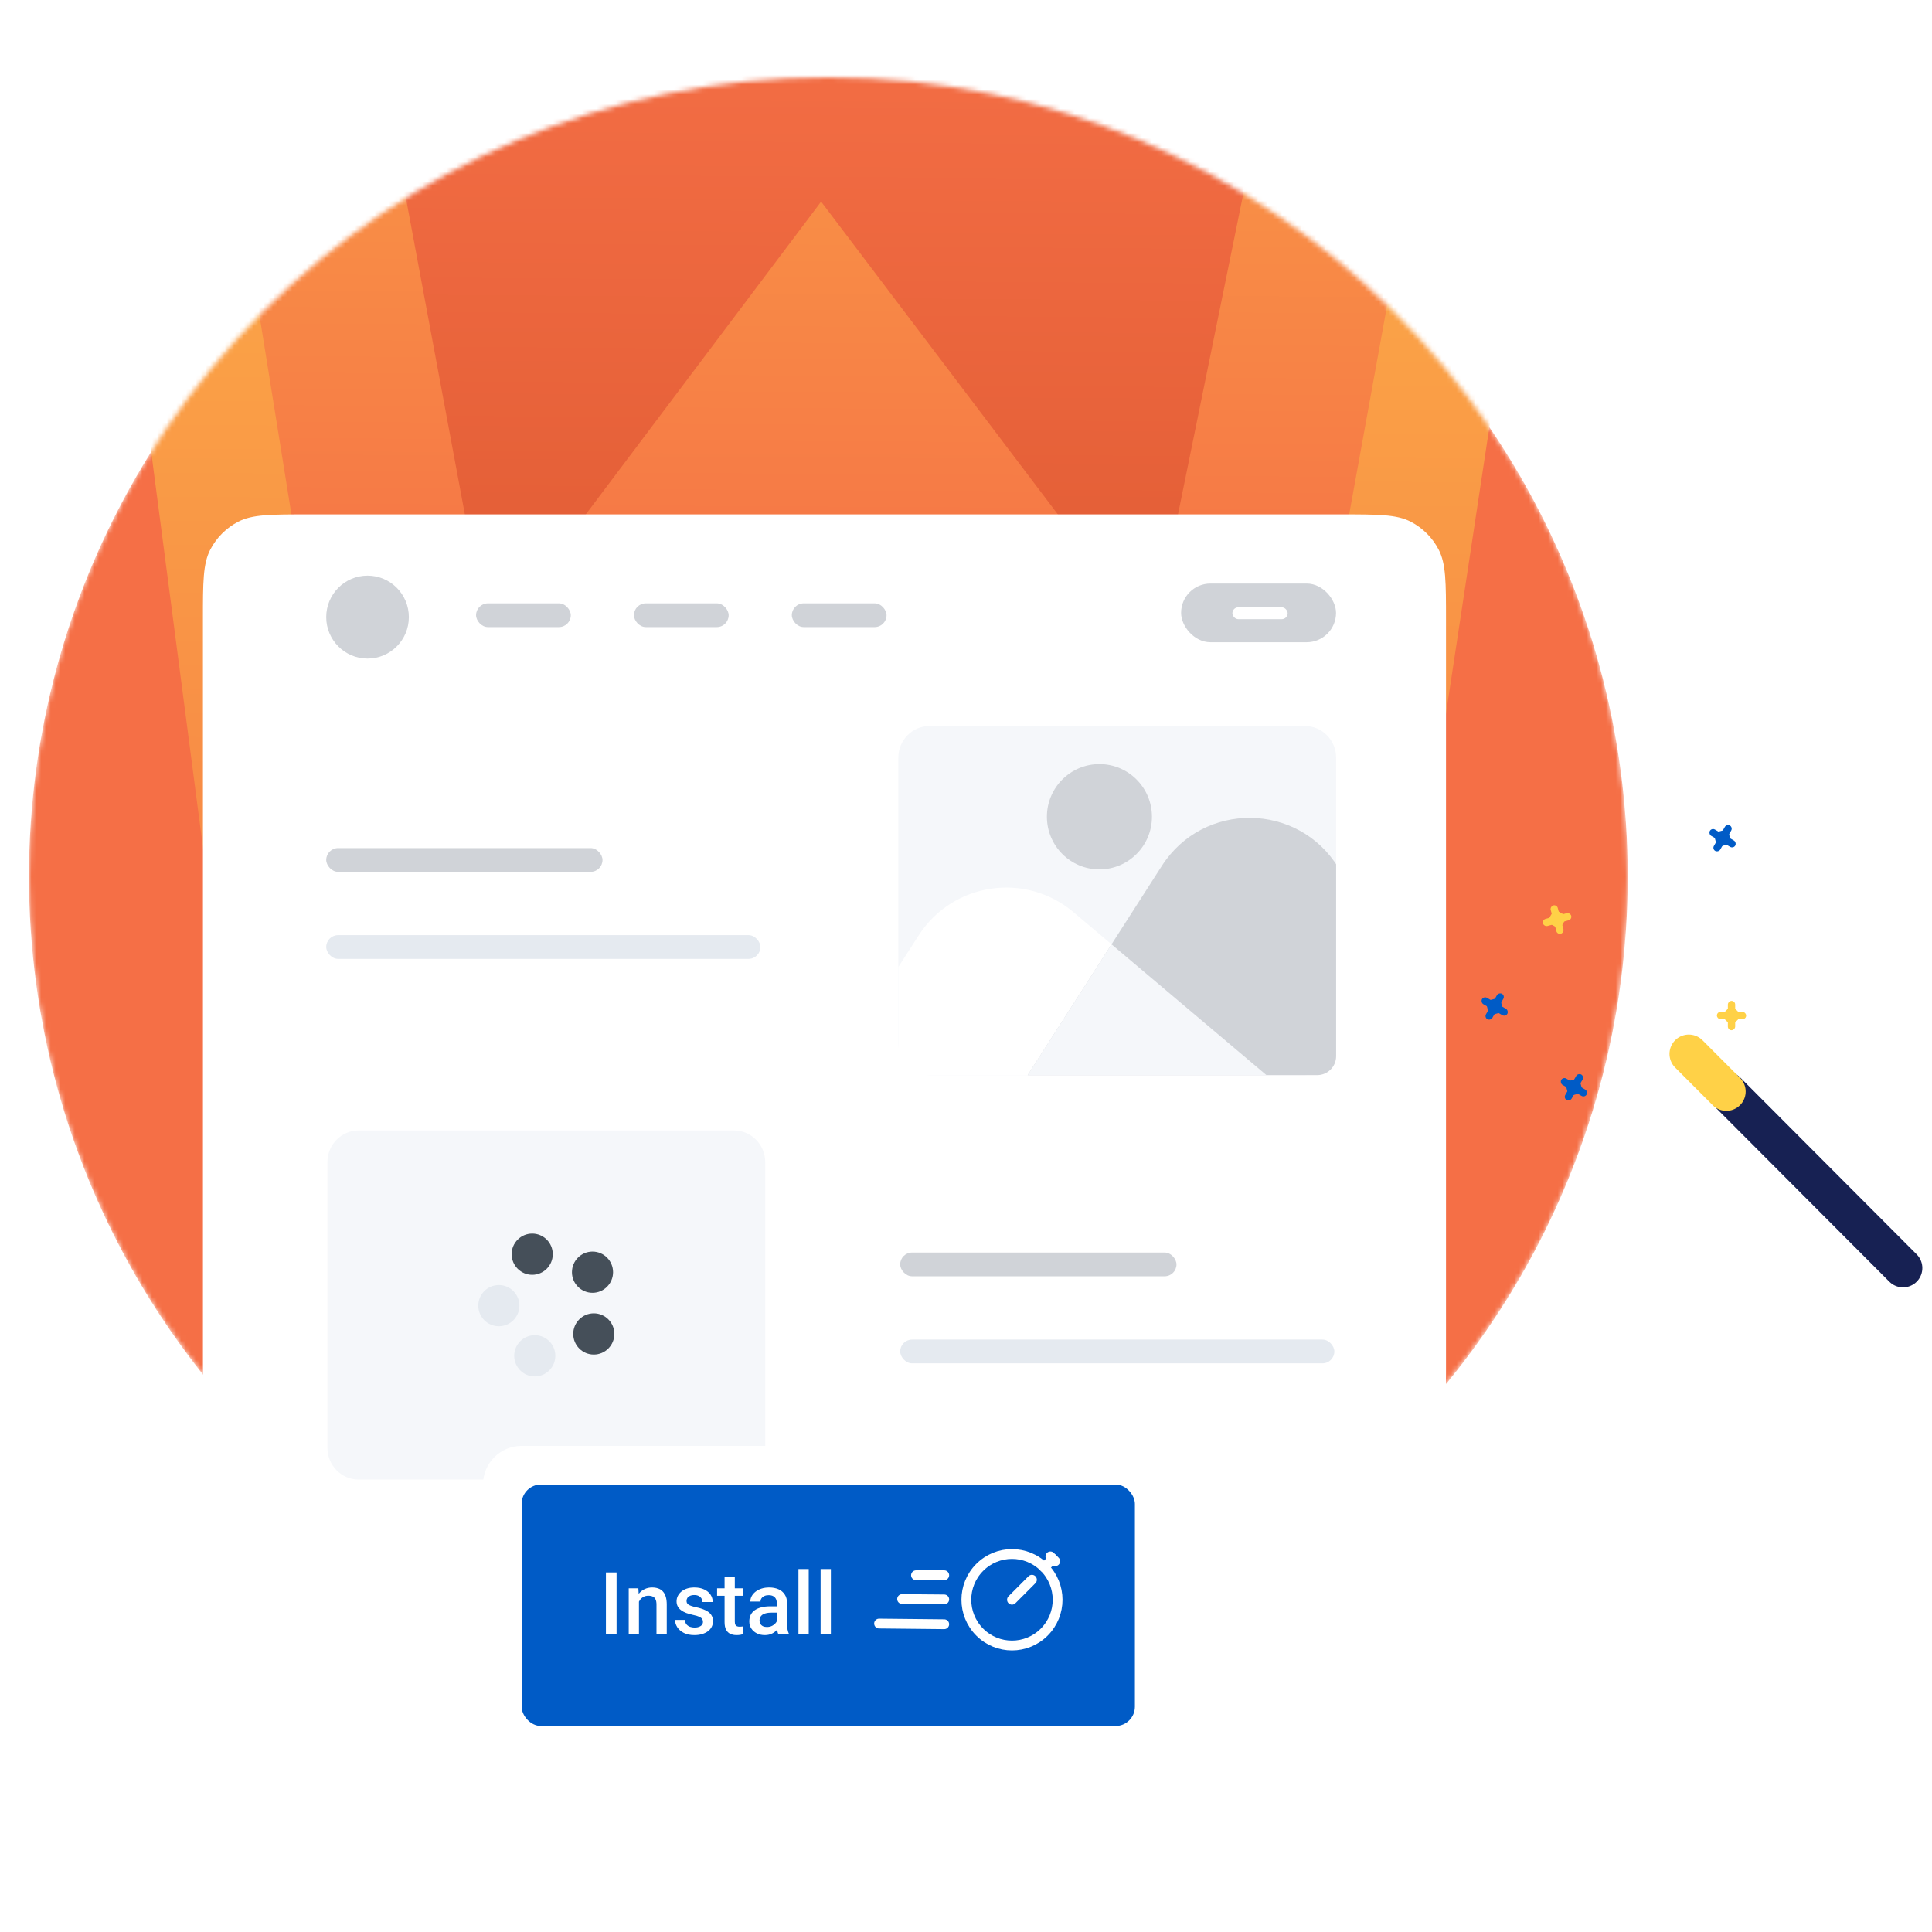 <svg width="400" height="400" viewBox="0 0 400 400" fill="none" xmlns="http://www.w3.org/2000/svg">
<mask id="mask0_270_107565" style="mask-type:alpha" maskUnits="userSpaceOnUse" x="6" y="16" width="331" height="331">
<circle cx="171.5" cy="181.5" r="165.5" fill="#F56F46"/>
</mask>
<g mask="url(#mask0_270_107565)">
<circle cx="171.5" cy="181.5" r="165.5" fill="#F56F46"/>
<path fill-rule="evenodd" clip-rule="evenodd" d="M333.529 -99.816C311.166 -99.816 290.2 -112.897 279.95 -133.454L262.246 -173.165H86.601L68.897 -133.454C58.647 -112.897 37.681 -99.816 15.318 -99.816H6L81.01 473.43C84.737 484.176 91.726 484.176 95.919 473.43L170.463 290.29L235.224 472.963C238.951 483.708 245.94 483.708 250.133 472.963L336.79 -99.349L333.529 -99.816Z" fill="url(#paint0_linear_270_107565)"/>
<path fill-rule="evenodd" clip-rule="evenodd" d="M255.247 -189.048H94.045L69.353 -133.452C60.966 -116.633 44.66 -104.486 26.956 -101.216L83.796 252.45C87.523 258.99 94.511 258.99 98.704 252.45L171.385 141.725L238.009 251.982C242.202 258.523 248.725 258.523 252.918 251.982L317.212 -102.15C301.372 -106.822 287.395 -118.035 279.94 -133.452L255.247 -189.048Z" fill="url(#paint1_linear_270_107565)"/>
<path fill-rule="evenodd" clip-rule="evenodd" d="M279.953 -133.453L174.194 -370.32L68.9 -133.453C65.173 -126.445 60.514 -120.372 54.923 -115.233L98.718 119.766C101.047 123.036 107.104 123.97 111.297 119.766L170.001 41.744L228.704 119.298C232.431 123.97 238.954 123.036 241.284 119.298L289.737 -118.503C286.01 -123.175 282.749 -127.847 279.953 -133.453Z" fill="url(#paint2_linear_270_107565)"/>
<g filter="url(#filter0_d_270_107565)">
<path d="M62.83 349.533C55.468 349.533 51.786 349.533 48.984 348.078C46.623 346.851 44.698 344.926 43.471 342.564C42.015 339.762 42.015 336.081 42.015 328.718L42.015 123.31C42.015 115.607 42.015 111.756 43.538 108.824C44.822 106.354 46.836 104.339 49.306 103.056C52.238 101.533 56.089 101.533 63.792 101.533L277.603 101.533C285.306 101.533 289.158 101.533 292.089 103.056C294.56 104.339 296.574 106.354 297.858 108.824C299.38 111.756 299.38 115.607 299.38 123.31L299.38 328.718C299.38 336.081 299.38 339.762 297.925 342.564C296.698 344.926 294.773 346.851 292.412 348.078C289.61 349.533 285.928 349.533 278.566 349.533L62.83 349.533Z" fill="white"/>
<g clip-path="url(#clip0_270_107565)">
<path d="M192.463 217.628C188.887 217.628 185.989 214.686 185.989 211.057V151.918C185.989 148.289 188.887 145.347 192.463 145.347H270.157C273.733 145.347 276.632 148.289 276.632 151.918V211.057C276.632 214.686 273.733 217.628 270.157 217.628H192.463Z" fill="#F5F7FA"/>
<path d="M171.566 217.629H262.209L222.238 183.885C212.302 175.497 197.257 177.751 190.215 188.681L171.566 217.629Z" fill="white"/>
<path d="M303.411 217.628H212.768L240.56 174.287C249.145 160.901 268.773 161.102 277.082 174.661L303.411 217.628Z" fill="#D0D3D8"/>
<path fill-rule="evenodd" clip-rule="evenodd" d="M262.203 217.626H212.764L230.128 190.549L262.203 217.626Z" fill="#F5F7FA"/>
<ellipse cx="227.625" cy="164.135" rx="10.874" ry="10.901" fill="#D0D3D8"/>
</g>
<g clip-path="url(#clip1_270_107565)">
<path d="M74.262 301.364C70.687 301.364 67.788 298.422 67.788 294.793V235.654C67.788 232.025 70.687 229.083 74.262 229.083H151.956C155.532 229.083 158.431 232.025 158.431 235.654V294.793C158.431 298.422 155.532 301.364 151.956 301.364H74.262Z" fill="#F5F7FA"/>
<ellipse cx="110.188" cy="254.705" rx="4.256" ry="4.267" fill="#454F59"/>
<ellipse cx="122.672" cy="258.432" rx="4.256" ry="4.267" fill="#454F59"/>
<ellipse cx="103.281" cy="265.358" rx="4.256" ry="4.267" fill="#E5EAF0"/>
<ellipse cx="110.718" cy="275.743" rx="4.256" ry="4.267" fill="#E5EAF0"/>
<ellipse cx="122.938" cy="271.215" rx="4.256" ry="4.267" fill="#454F59"/>
</g>
<rect x="186.375" y="254.362" width="57.203" height="4.915" rx="2.458" fill="#D0D3D8"/>
<rect x="186.373" y="272.385" width="89.891" height="4.915" rx="2.458" fill="#E5EAF0"/>
<rect x="67.541" y="170.626" width="57.203" height="4.915" rx="2.458" fill="#D0D3D8"/>
<rect x="67.541" y="188.648" width="89.891" height="4.915" rx="2.458" fill="#E5EAF0"/>
<rect x="98.563" y="119.951" width="19.612" height="4.915" rx="2.458" fill="#D0D3D8"/>
<rect x="131.25" y="119.951" width="19.612" height="4.915" rx="2.458" fill="#D0D3D8"/>
<rect x="163.937" y="119.951" width="19.612" height="4.915" rx="2.458" fill="#D0D3D8"/>
<path d="M76.096 131.386C80.82 131.386 84.65 127.542 84.65 122.8C84.65 118.059 80.82 114.215 76.096 114.215C71.371 114.215 67.541 118.059 67.541 122.8C67.541 127.542 71.371 131.386 76.096 131.386Z" fill="#D0D3D8"/>
<rect x="244.856" y="116.177" width="31.433" height="11.503" rx="5.751" fill="#D0D3D8" stroke="#D0D3D8" stroke-width="0.646"/>
<rect x="255.156" y="120.77" width="11.441" height="2.458" rx="1.229" fill="white"/>
</g>
</g>
<g filter="url(#filter1_d_270_107565)">
<rect x="100" y="295.355" width="142.967" height="66" rx="8" fill="white"/>
<rect x="108" y="303.355" width="126.967" height="50" rx="4" fill="#005BC6"/>
<path d="M127.656 321.559V334.355H125.45V321.559H127.656ZM132.288 326.876V334.355H130.17V324.846H132.165L132.288 326.876ZM131.91 329.249L131.225 329.24C131.23 328.566 131.324 327.948 131.506 327.386C131.693 326.823 131.951 326.34 132.279 325.935C132.613 325.531 133.012 325.221 133.475 325.004C133.938 324.781 134.453 324.67 135.021 324.67C135.479 324.67 135.892 324.734 136.261 324.863C136.636 324.986 136.955 325.188 137.219 325.47C137.488 325.751 137.693 326.117 137.834 326.568C137.975 327.014 138.045 327.561 138.045 328.212V334.355H135.918V328.203C135.918 327.746 135.851 327.386 135.716 327.122C135.587 326.852 135.396 326.662 135.145 326.551C134.898 326.434 134.591 326.375 134.222 326.375C133.858 326.375 133.533 326.451 133.246 326.603C132.959 326.756 132.716 326.964 132.517 327.227C132.323 327.491 132.174 327.796 132.068 328.142C131.963 328.487 131.91 328.856 131.91 329.249ZM145.542 331.78C145.542 331.569 145.489 331.379 145.384 331.209C145.278 331.033 145.076 330.875 144.777 330.734C144.484 330.594 144.051 330.465 143.477 330.348C142.973 330.236 142.51 330.104 142.088 329.952C141.672 329.794 141.314 329.603 141.016 329.381C140.717 329.158 140.485 328.894 140.321 328.59C140.157 328.285 140.075 327.934 140.075 327.535C140.075 327.148 140.16 326.782 140.33 326.436C140.5 326.091 140.743 325.786 141.06 325.522C141.376 325.259 141.76 325.051 142.211 324.898C142.668 324.746 143.178 324.67 143.74 324.67C144.537 324.67 145.22 324.805 145.788 325.074C146.362 325.338 146.802 325.698 147.106 326.155C147.411 326.606 147.563 327.116 147.563 327.685H145.445C145.445 327.433 145.381 327.198 145.252 326.981C145.129 326.759 144.941 326.58 144.689 326.445C144.438 326.305 144.121 326.234 143.74 326.234C143.377 326.234 143.075 326.293 142.835 326.41C142.601 326.521 142.425 326.668 142.308 326.85C142.196 327.031 142.141 327.23 142.141 327.447C142.141 327.605 142.17 327.749 142.229 327.878C142.293 328.001 142.398 328.115 142.545 328.221C142.691 328.32 142.891 328.414 143.143 328.502C143.4 328.59 143.723 328.675 144.109 328.757C144.836 328.909 145.46 329.105 145.981 329.346C146.509 329.58 146.913 329.885 147.194 330.26C147.476 330.629 147.616 331.098 147.616 331.666C147.616 332.088 147.525 332.475 147.344 332.826C147.168 333.172 146.91 333.474 146.57 333.731C146.23 333.983 145.823 334.18 145.349 334.32C144.88 334.461 144.353 334.531 143.767 334.531C142.905 334.531 142.176 334.379 141.578 334.074C140.98 333.764 140.526 333.368 140.216 332.888C139.911 332.401 139.759 331.897 139.759 331.376H141.807C141.83 331.768 141.938 332.082 142.132 332.316C142.331 332.545 142.577 332.712 142.87 332.817C143.169 332.917 143.477 332.967 143.793 332.967C144.174 332.967 144.493 332.917 144.751 332.817C145.009 332.712 145.205 332.571 145.34 332.395C145.475 332.214 145.542 332.009 145.542 331.78ZM153.83 324.846V326.393H148.469V324.846H153.83ZM150.016 322.517H152.134V331.727C152.134 332.02 152.175 332.246 152.257 332.404C152.345 332.557 152.465 332.659 152.617 332.712C152.77 332.765 152.948 332.791 153.153 332.791C153.3 332.791 153.44 332.782 153.575 332.765C153.71 332.747 153.818 332.729 153.9 332.712L153.909 334.329C153.733 334.382 153.528 334.429 153.294 334.47C153.065 334.511 152.802 334.531 152.503 334.531C152.017 334.531 151.586 334.446 151.211 334.276C150.836 334.101 150.543 333.816 150.332 333.424C150.121 333.031 150.016 332.51 150.016 331.859V322.517ZM160.826 332.448V327.913C160.826 327.573 160.765 327.28 160.642 327.034C160.519 326.788 160.331 326.598 160.079 326.463C159.833 326.328 159.522 326.261 159.147 326.261C158.802 326.261 158.503 326.319 158.251 326.436C157.999 326.554 157.803 326.712 157.662 326.911C157.521 327.11 157.451 327.336 157.451 327.588H155.342C155.342 327.213 155.433 326.85 155.614 326.498C155.796 326.146 156.06 325.833 156.405 325.558C156.751 325.282 157.164 325.065 157.645 324.907C158.125 324.749 158.664 324.67 159.262 324.67C159.977 324.67 160.609 324.79 161.16 325.03C161.717 325.27 162.153 325.634 162.47 326.12C162.792 326.601 162.953 327.204 162.953 327.931V332.158C162.953 332.592 162.982 332.981 163.041 333.327C163.105 333.667 163.196 333.963 163.313 334.215V334.355H161.143C161.043 334.127 160.964 333.837 160.905 333.485C160.853 333.128 160.826 332.782 160.826 332.448ZM161.134 328.572L161.151 329.882H159.631C159.238 329.882 158.893 329.92 158.594 329.996C158.295 330.066 158.046 330.172 157.847 330.312C157.647 330.453 157.498 330.623 157.398 330.822C157.299 331.021 157.249 331.247 157.249 331.499C157.249 331.751 157.308 331.982 157.425 332.193C157.542 332.398 157.712 332.56 157.935 332.677C158.163 332.794 158.438 332.852 158.761 332.852C159.194 332.852 159.572 332.765 159.895 332.589C160.223 332.407 160.48 332.187 160.668 331.93C160.855 331.666 160.955 331.417 160.967 331.183L161.652 332.123C161.582 332.363 161.462 332.621 161.292 332.896C161.122 333.172 160.899 333.435 160.624 333.687C160.354 333.934 160.029 334.136 159.648 334.294C159.273 334.452 158.84 334.531 158.348 334.531C157.727 334.531 157.173 334.408 156.687 334.162C156.2 333.91 155.819 333.573 155.544 333.151C155.269 332.724 155.131 332.24 155.131 331.701C155.131 331.197 155.225 330.752 155.412 330.365C155.605 329.973 155.887 329.644 156.256 329.381C156.631 329.117 157.088 328.918 157.627 328.783C158.166 328.643 158.781 328.572 159.473 328.572H161.134ZM167.436 320.855V334.355H165.309V320.855H167.436ZM172.023 320.855V334.355H169.896V320.855H172.023Z" fill="white"/>
<path d="M216.199 320.513C219.889 324.212 219.889 330.209 216.199 333.908C212.51 337.607 206.527 337.607 202.838 333.908C199.148 330.209 199.148 324.212 202.838 320.513C206.527 316.814 212.51 316.814 216.199 320.513" stroke="white" stroke-width="2.03" stroke-linecap="round" stroke-linejoin="round"/>
<path d="M216.2 320.506L217.971 318.732" stroke="white" stroke-width="2.03" stroke-linecap="round" stroke-linejoin="round"/>
<path d="M217.474 318.235L218.469 319.232" stroke="white" stroke-width="2.03" stroke-linecap="round" stroke-linejoin="round"/>
<path d="M209.518 327.21L213.652 323.066" stroke="white" stroke-width="2.03" stroke-linecap="round" stroke-linejoin="round"/>
<path d="M189.647 322.139L195.494 322.139" stroke="white" stroke-width="2.03" stroke-linecap="round" stroke-linejoin="round"/>
<path d="M186.768 327.065L195.494 327.141" stroke="white" stroke-width="2.03" stroke-linecap="round" stroke-linejoin="round"/>
<path d="M182 332.139L195.494 332.277" stroke="white" stroke-width="2.03" stroke-linecap="round" stroke-linejoin="round"/>
</g>
<path d="M357.482 225.925C378.476 246.971 394 262.533 394 262.533" stroke="#172153" stroke-width="8" stroke-linecap="round"/>
<path d="M349.651 218.195C354.119 222.674 357.423 225.985 357.423 225.985" stroke="#FFD147" stroke-width="8" stroke-linecap="round"/>
<rect x="355.465" y="209.499" width="6.06" height="1.519" rx="0.759" fill="#FFD147"/>
<rect x="359.252" y="207.221" width="6.075" height="1.515" rx="0.758" transform="rotate(90 359.252 207.221)" fill="#FFD147"/>
<rect width="3.057" height="3.057" rx="1.091" transform="matrix(0.706 0.708 -0.706 0.708 358.495 208.095)" fill="#FFD147"/>
<rect width="3.06" height="3.054" rx="1.091" transform="matrix(0.258 0.966 -0.966 0.259 310.521 206.511)" fill="#005BC6"/>
<rect width="6.064" height="1.518" rx="0.759" transform="matrix(0.865 0.501 -0.499 0.867 307.209 206.208)" fill="#005BC6"/>
<rect width="6.072" height="1.516" rx="0.758" transform="matrix(-0.499 0.867 -0.865 -0.501 311.625 206.134)" fill="#005BC6"/>
<rect width="3.06" height="3.054" rx="1.091" transform="matrix(0.258 0.966 -0.966 0.259 357.704 171.669)" fill="#005BC6"/>
<rect width="6.064" height="1.518" rx="0.759" transform="matrix(0.866 0.501 -0.499 0.867 354.393 171.367)" fill="#005BC6"/>
<rect width="6.072" height="1.516" rx="0.758" transform="matrix(-0.499 0.867 -0.865 -0.501 358.808 171.293)" fill="#005BC6"/>
<rect width="3.059" height="3.055" rx="1.091" transform="matrix(-0.499 0.867 -0.865 -0.501 324.461 189.75)" fill="#FFD147"/>
<rect width="6.061" height="1.519" rx="0.759" transform="matrix(0.966 -0.259 0.258 0.966 319.253 190.445)" fill="#FFD147"/>
<rect width="6.074" height="1.516" rx="0.758" transform="matrix(0.258 0.966 -0.966 0.259 322.324 187.262)" fill="#FFD147"/>
<rect width="3.054" height="3.06" rx="1.091" transform="matrix(-0.966 0.259 -0.258 -0.966 327.734 226.182)" fill="#005BC6"/>
<rect width="6.064" height="1.518" rx="0.759" transform="matrix(0.865 0.501 -0.499 0.867 323.619 222.923)" fill="#005BC6"/>
<rect width="6.072" height="1.516" rx="0.758" transform="matrix(-0.499 0.867 -0.865 -0.501 328.036 222.849)" fill="#005BC6"/>
<defs>
<filter id="filter0_d_270_107565" x="-7.623" y="56.858" width="356.642" height="347.277" filterUnits="userSpaceOnUse" color-interpolation-filters="sRGB">
<feFlood flood-opacity="0" result="BackgroundImageFix"/>
<feColorMatrix in="SourceAlpha" type="matrix" values="0 0 0 0 0 0 0 0 0 0 0 0 0 0 0 0 0 0 127 0" result="hardAlpha"/>
<feOffset dy="4.964"/>
<feGaussianBlur stdDeviation="24.819"/>
<feColorMatrix type="matrix" values="0 0 0 0 0 0 0 0 0 0 0 0 0 0 0 0 0 0 0.15 0"/>
<feBlend mode="normal" in2="BackgroundImageFix" result="effect1_dropShadow_270_107565"/>
<feBlend mode="normal" in="SourceGraphic" in2="effect1_dropShadow_270_107565" result="shape"/>
</filter>
<filter id="filter1_d_270_107565" x="76" y="275.355" width="190.967" height="114" filterUnits="userSpaceOnUse" color-interpolation-filters="sRGB">
<feFlood flood-opacity="0" result="BackgroundImageFix"/>
<feColorMatrix in="SourceAlpha" type="matrix" values="0 0 0 0 0 0 0 0 0 0 0 0 0 0 0 0 0 0 127 0" result="hardAlpha"/>
<feOffset dy="4"/>
<feGaussianBlur stdDeviation="12"/>
<feColorMatrix type="matrix" values="0 0 0 0 0 0 0 0 0 0 0 0 0 0 0 0 0 0 0.05 0"/>
<feBlend mode="normal" in2="BackgroundImageFix" result="effect1_dropShadow_270_107565"/>
<feBlend mode="normal" in="SourceGraphic" in2="effect1_dropShadow_270_107565" result="shape"/>
</filter>
<linearGradient id="paint0_linear_270_107565" x1="0.572" y1="484.879" x2="5.424" y2="-173.169" gradientUnits="userSpaceOnUse">
<stop stop-color="#E25D35"/>
<stop offset="0.26" stop-color="#F56F46"/>
<stop offset="1" stop-color="#FFD147"/>
</linearGradient>
<linearGradient id="paint1_linear_270_107565" x1="22.193" y1="259.667" x2="24.764" y2="-189.06" gradientUnits="userSpaceOnUse">
<stop stop-color="#E25D35"/>
<stop offset="0.26" stop-color="#F56F46"/>
<stop offset="1" stop-color="#FFD147"/>
</linearGradient>
<linearGradient id="paint2_linear_270_107565" x1="51.07" y1="125.132" x2="54.944" y2="-370.32" gradientUnits="userSpaceOnUse">
<stop stop-color="#E25D35"/>
<stop offset="0.26" stop-color="#F56F46"/>
<stop offset="1" stop-color="#FFD147"/>
</linearGradient>
<clipPath id="clip0_270_107565">
<rect x="185.989" y="145.347" width="90.643" height="72.281" rx="3.919" fill="white"/>
</clipPath>
<clipPath id="clip1_270_107565">
<rect x="67.788" y="229.083" width="90.643" height="72.281" rx="3.919" fill="white"/>
</clipPath>
</defs>
</svg>
